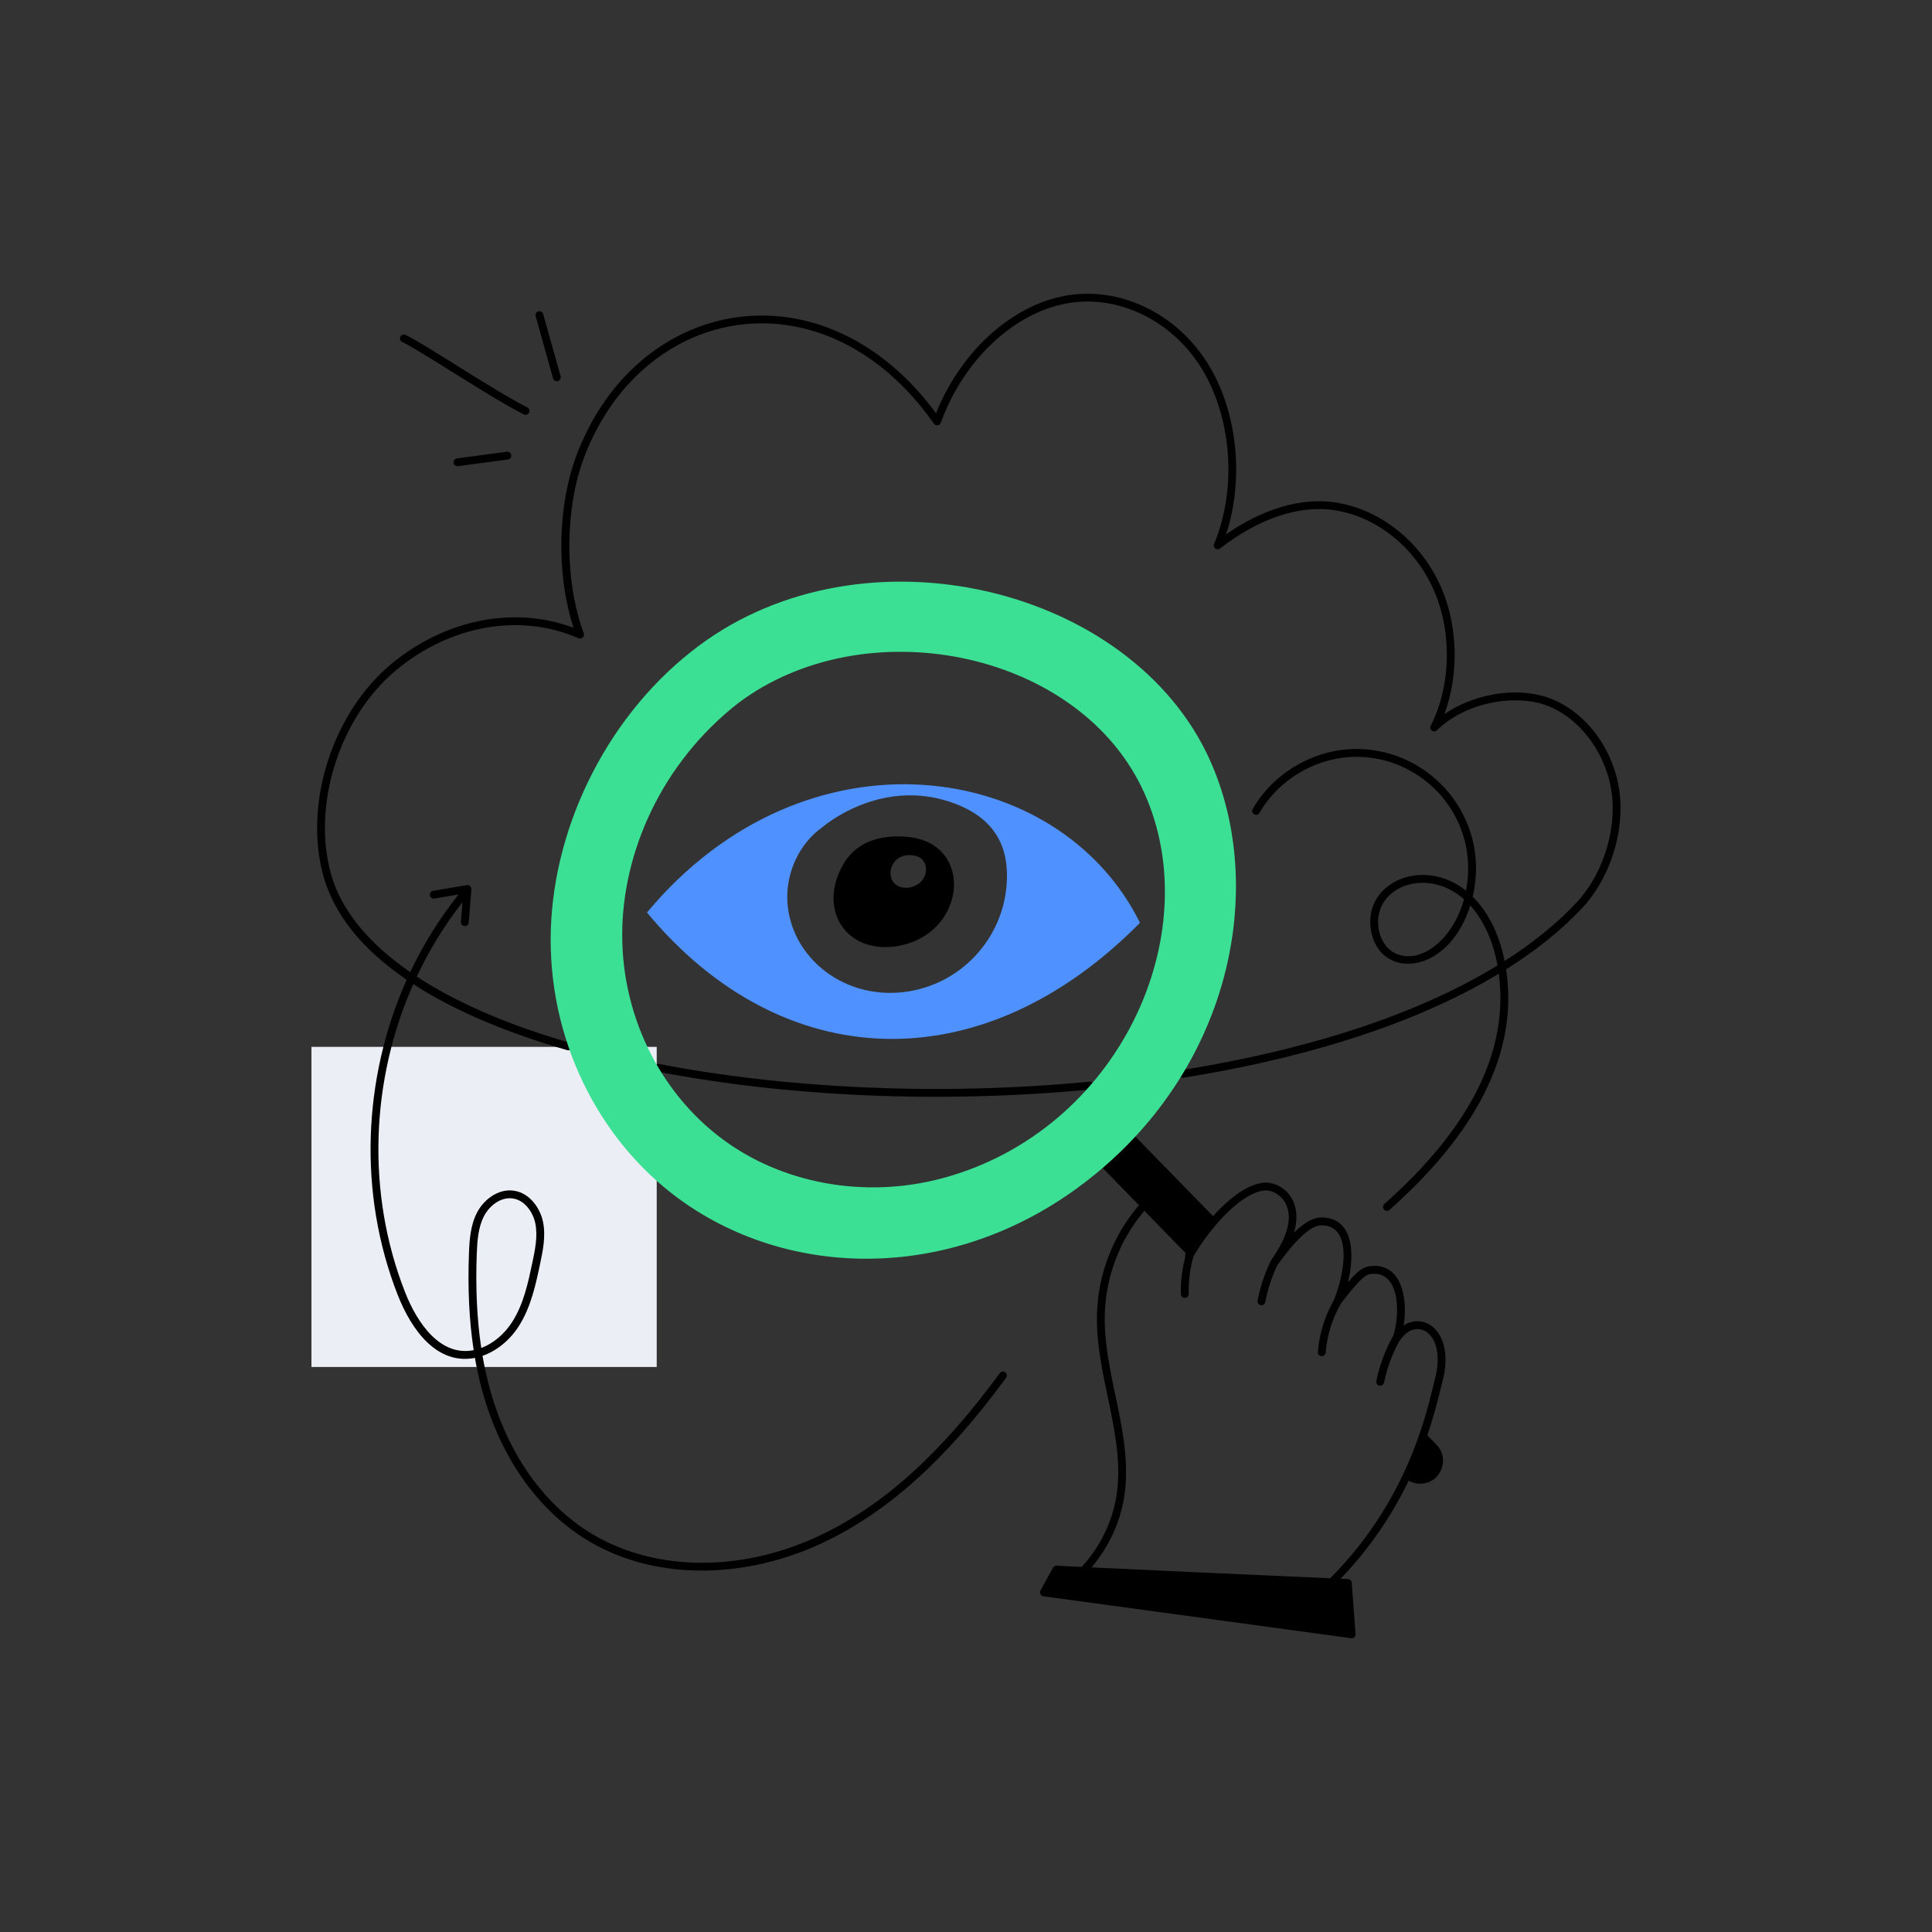 <?xml version="1.0" encoding="utf-8"?>
<!-- Generator: Adobe Illustrator 22.0.1, SVG Export Plug-In . SVG Version: 6.00 Build 0)  -->
<svg version="1.1" id="Layer_1" xmlns="http://www.w3.org/2000/svg" xmlns:xlink="http://www.w3.org/1999/xlink" x="0px" y="0px"
	 viewBox="0 0 370 370" style="enable-background:new 0 0 370 370;" xml:space="preserve">
<rect x="0" y="0" width="370" height="370" fill="#333333" stroke="none"/>
<style type="text/css">
	.st0{fill:#3BE094;}
	.st1{fill:#4F91FF;}
	.st2{fill:#DBDFE6;}
	.st3{fill:#EBEEF4;}
	.st4{opacity:0.3;}
	.st5{fill:#FFFFFF;}
	.st6{fill:none;}
</style>
<g id="Cloud_Monitoring_2_">
	<g id="Cloud_Monitoring_1_">
		<g id="Cloud_Monitoring">
			<g>
				<g>
					<rect x="59.647" y="200.487" class="st3" width="66.121" height="61.306"/>
				</g>
				<g>
					<path class="st1" d="M123.899,174.758c25.85,31.16,64.09,32.69,94.42,1.97
						C202.887,145.462,154.36,138.203,123.899,174.758z M174.109,189.847
						c-12.124,2.024-22.777-6.339-23.32-17.31
						c-0.27-5.46,2.3-11.04,6.78-14.17c0,0,10.75-9.4,24.45-4.77
						c7.696,2.608,10.996,7.56,10.82,14.64
						C192.59,178.987,184.73,188.077,174.109,189.847z"/>
				</g>
				<g>
					<path d="M126.271,203.771c-0.406-0.077-0.8,0.188-0.878,0.595
						c-0.079,0.407,0.188,0.8,0.595,0.878
						c24.541,4.72,53.721,6.169,82.783,3.41
						c0.413-0.039,0.715-0.405,0.676-0.817s-0.417-0.72-0.817-0.676
						C179.561,209.921,150.537,208.438,126.271,203.771z"/>
					<path d="M294.916,133.149c-5.928-1.436-13.153,0.077-18.307,3.623
						c2.559-6.854,2.656-15.32,0.126-22.417
						c-3.443-9.637-11.72-16.761-21.087-18.149
						c-6.469-0.944-13.798,1.228-20.854,6.137
						c3.593-10.754,2.151-24.041-3.786-33.184
						c-6.38-9.804-17.697-14.738-28.159-12.281
						c-9.944,2.318-19.079,10.984-23.585,22.262
						c-21.375-28.96-56.852-22.628-68.633,7.465
						c-3.886,9.925-4.165,23.21-0.793,33.625c-11.296-4.244-24.509-1.667-34.877,6.911
						c-11.211,9.276-16.829,26.681-13.065,40.484
						c2.028,7.455,7.446,14.184,15.99,20.012
						c-8.437,18.841-9.328,40.937-1.724,60.343
						c2.688,6.862,7.591,13.469,14.792,12.073
						c2.89,16.667,11.066,28.215,20.684,34.396
						c13.357,8.585,31.203,7.986,45.996,0.981
						c12.44-5.89,23.576-15.919,35.043-31.562
						c0.245-0.334,0.172-0.803-0.162-1.048c-0.335-0.245-0.803-0.172-1.048,0.162
						c-11.314,15.433-22.269,25.313-34.475,31.093
						c-15.33,7.259-32.397,6.919-44.543-0.888
						c-9.293-5.973-17.242-17.199-20.04-33.527
						c2.696-0.935,5.23-2.972,6.996-5.759c2.304-3.639,3.225-8.023,4.038-11.891
						c0.518-2.465,1.105-5.26,0.555-7.988c-0.514-2.548-2.463-5.507-5.528-5.981
						c-3.107-0.479-5.843,1.786-7.067,4.095c-1.291,2.435-1.495,5.236-1.594,7.896
						c-0.252,6.773,0.045,12.918,0.905,18.543
						c-6.357,1.253-10.781-5.085-13.154-11.142
						c-7.427-18.956-6.592-40.528,1.591-58.958
						c7.588,4.923,17.463,9.178,29.482,12.645
						c0.4,0.115,0.814-0.115,0.929-0.513s-0.115-0.814-0.513-0.928
						c-11.868-3.423-21.705-7.711-29.232-12.654
						c2.365-5.039,5.29-9.823,8.752-14.238l-0.304,3.764
						c-0.035,0.437,0.31,0.811,0.749,0.811c0.387,0,0.715-0.298,0.747-0.69
						l0.513-6.358c0.039-0.488-0.39-0.881-0.873-0.8l-6.456,1.094
						c-0.408,0.069-0.683,0.457-0.614,0.865c0.07,0.408,0.455,0.684,0.865,0.614
						l4.636-0.786c-3.677,4.598-6.777,9.599-9.273,14.875
						c-8.117-5.606-13.328-12.016-15.214-18.944
						c-3.618-13.272,1.788-30.01,12.574-38.935
						c10.408-8.61,23.77-10.932,34.871-6.061
						c0.606,0.265,1.235-0.329,1.004-0.948
						c-3.759-10.141-3.663-24.178,0.235-34.136
						c11.49-29.349,46.219-35.307,66.829-6.012
						c0.348,0.495,1.112,0.395,1.319-0.177
						c4.136-11.448,13.169-20.329,23.016-22.625
						c9.848-2.313,20.523,2.364,26.56,11.638
						c6.13,9.442,7.265,23.497,2.758,34.18
						c-0.299,0.709,0.543,1.356,1.151,0.883c7.347-5.715,15.077-8.327,21.77-7.35
						c8.825,1.308,16.634,8.047,19.893,17.17
						c2.768,7.763,2.246,17.231-1.329,24.122
						c-0.391,0.753,0.583,1.475,1.188,0.883
						c5.374-5.23,13.819-6.604,19.379-5.258
						c7.873,1.918,14.148,10.608,14.288,19.783
						c0.104,6.743-2.577,13.849-6.997,18.545
						c-3.747,3.986-8.343,7.696-13.7,11.108
						c-1.149-5.654-3.444-9.658-6.112-12.312
						c3.506-15.022-8.007-28.289-22.265-28.289c-0.004,0-0.008,0-0.012,0
						c-8.048,0.005-15.844,4.515-19.86,11.489
						c-0.207,0.359-0.083,0.817,0.275,1.024c0.36,0.207,0.818,0.083,1.024-0.275
						c3.753-6.518,11.039-10.732,18.561-10.737c0.004,0,0.007,0,0.011,0
						c12.957,0,23.669,11.771,20.979,25.638c-8.391-6.745-20.251-1.356-18.083,8.165
						c2.024,8.891,14.712,7.984,18.907-5.326
						c2.828,3.132,4.455,7.312,5.221,11.463
						c-17.487,10.721-40.072,16.79-60.389,20.035
						c-0.409,0.065-0.688,0.45-0.623,0.859c0.066,0.412,0.452,0.687,0.859,0.623
						c20.276-3.239,42.759-9.265,60.395-19.918
						c2.294,17.495-8.768,32.408-21.921,44.099c-0.31,0.275-0.338,0.749-0.062,1.059
						c0.275,0.31,0.75,0.337,1.059,0.062
						c13.809-12.272,25.064-27.877,22.317-46.056
						c5.694-3.572,10.558-7.477,14.511-11.683
						c4.677-4.969,7.514-12.478,7.404-19.595
						C310.198,144.378,303.563,135.256,294.916,133.149z M91.306,240.086
						c0.093-2.486,0.279-5.094,1.42-7.249c1.058-1.995,3.243-3.67,5.513-3.315
						c2.354,0.364,3.873,2.741,4.287,4.795c0.49,2.426-0.064,5.06-0.552,7.383
						c-0.825,3.927-1.678,7.987-3.837,11.397
						c-1.53,2.417-3.685,4.201-5.97,5.06
						C91.343,252.678,91.06,246.688,91.306,240.086z M267.469,182.686
						c-1.656-0.683-2.871-2.24-3.334-4.274
						c-1.88-8.255,8.845-12.767,16.237-6.193
						C278.217,180.025,272.144,184.613,267.469,182.686z"/>
					<path d="M105.92,72.465c0.113,0.404,0.536,0.632,0.924,0.52
						c0.399-0.111,0.632-0.525,0.52-0.924l-3.338-11.921
						c-0.112-0.399-0.526-0.632-0.924-0.52c-0.399,0.112-0.632,0.526-0.52,0.924
						L105.92,72.465z"/>
					<path d="M87.504,87.791c-0.41,0.055-0.699,0.432-0.644,0.843
						c0.05,0.377,0.372,0.651,0.742,0.651c0.033,0,0.067-0.002,0.101-0.007
						l9.56-1.278c0.41-0.055,0.699-0.432,0.644-0.843
						c-0.055-0.41-0.435-0.697-0.843-0.644L87.504,87.791z"/>
					<path d="M77.038,65.506c2.993,1.335,17.168,10.814,23.279,13.855
						c0.371,0.185,0.821,0.034,1.006-0.337c0.185-0.371,0.034-0.821-0.337-1.006
						c-6.16-3.066-20.122-12.45-23.337-13.883
						c-0.377-0.168-0.821,0.001-0.99,0.38
						C76.489,64.895,76.659,65.338,77.038,65.506z"/>
					<path d="M273.35,274.877c1.669-4.9,2.604-9.263,2.91-10.36
						c2.399-9.233-3.3-13.39-7.44-10.67
						c0.926-5.944-0.84-12.364-6.79-11.3
						c-1.3,0.23-2.61,1.51-3.89,3.03
						c1.423-5.754,0.924-12.267-4.9-12.42
						c-1.63-0.04-3.35,0.86-5.42,2.91c1.423-4.869-0.615-8.306-3.96-9.37
						c-2.95-0.95-7.22,1.37-11.54,6.21l-14.89-15.24
						c-1.97,2.12-4.07,4.13-6.26,6.01l6.95,7.13
						c-4.9,5.72-7.75,13.01-8.03,20.52c-0.439,11.964,5.598,23.81,3.69,35.33
						c-0.83,5-3.2,9.73-6.64,13.43c-2.7-0.13-4.41-0.22-4.67-0.25
						c-0.32-0.05-0.63,0.09-0.79,0.37l-2.42,4.39
						c-0.242,0.445,0.014,1.022,0.56,1.11
						c55.684,7.588,58.927,8.04,59.03,8.04c0.419,0,0.789-0.362,0.75-0.81
						l-0.73-9.83c-0.03-0.38-0.33-0.68-0.71-0.7
						c-0.46-0.02-0.94-0.04-1.42-0.06
						c5.3-5.52,9.68-11.83,13.04-18.79c0.66,0.38,1.41,0.59,2.17,0.59
						c3.997,0,5.802-4.752,3.18-7.44L273.35,274.877z M271.78,274.837
						c-3.646,10.51-9.387,19.754-17.04,27.42
						c-14.22-0.63-35.14-1.57-45.7-2.08
						c3.2-3.77,5.41-8.39,6.22-13.28
						c1.969-11.96-4.099-23.626-3.67-35.51c0.26-7.16,2.97-14.1,7.57-19.5
						l7.96,8.16c-0.178,0.235-0.215,0.483-0.14,0.72
						c-0.6,2.31-0.89,4.68-0.83,7.06c0.009,0.388,0.32,0.73,0.77,0.73
						c0.41-0.01,0.74-0.35,0.73-0.77c-0.06-2.39,0.24-4.78,0.89-7.09
						c0.01-0.04,0-0.08,0-0.12c0.1,0,1.574-2.84,4.38-6.08
						c3.97-4.65,8.08-7.15,10.48-6.38c0.7,0.23,2.42,0.98,3.11,3.07
						c1.55,4.676-3.327,10.131-3.38,10.77c-1.04,2.27-1.82,4.66-2.29,7.12
						c-0.093,0.462,0.279,0.89,0.74,0.89c0.35,0,0.67-0.25,0.73-0.61
						c0.47-2.44,1.25-4.8,2.29-7.03c3.82-5.29,6.57-7.73,8.6-7.67
						c5.766,0.161,4.425,8.959,2.28,14.27c-0.01,0.01-0.01,0.02-0.01,0.03
						c-1.73,3.02-2.8,6.45-3.08,9.95c-0.03,0.41,0.27,0.78,0.69,0.81
						h0.06c0.38,0,0.71-0.3,0.74-0.69c0.27-3.32,1.29-6.59,2.95-9.43
						c0-0.01,0-0.01,0.01-0.02c1.553-1.92,3.982-5.295,5.45-5.55
						c5.502-0.982,6.035,6.785,4.57,11.72c-0.01,0.02-0.03,0.04-0.04,0.06
						c-1.52,2.71-2.61,5.63-3.24,8.68c-0.106,0.482,0.269,0.91,0.73,0.91
						c0.35,0,0.66-0.25,0.74-0.6c0.57-2.78,1.55-5.43,2.9-7.91
						c0.06-0.05,0.12-0.11,0.16-0.18c3.02-4.693,9.033-1.561,6.69,7.43
						C274.186,266.535,273.429,270.113,271.78,274.837z"/>
					<path d="M171.859,181.187c12.825-2.153,14.737-18.548,3.24-20.73
						c-2.07-0.39-9.85-1.32-13.55,4.99
						C156.483,174.073,161.986,182.799,171.859,181.187z M175.109,163.858
						c1.643,0.291,2.461,1.662,2.19,3.19c-0.554,3.406-5.829,4.098-6.65,0.98
						C170.083,165.879,171.832,163.212,175.109,163.858z"/>
				</g>
			</g>
			<g>
				<path class="st0" d="M231.009,144.077c-16.034-32.613-67.556-44.134-98.72-19.21
					c-16.64,13.18-26.84,34.65-26.83,55.14c0,20.48,9.97,39.49,25.72,50.41
					c22.301,15.469,54.962,14.79,79.99-6.74
					c2.19-1.88,4.29-3.89,6.26-6.01
					C237.907,195.605,241.433,165.358,231.009,144.077z M181.959,225.227
					c-15.311,4.579-31.141,1.629-42.44-6.24
					c-12.47-8.65-20.36-23.7-20.36-39.91
					c-0.01-15.834,7.548-32.963,22.21-44.42
					c24.065-18.095,64.293-10.3,77.19,15.96
					C231.7,177.442,215.292,215.305,181.959,225.227z"/>
			</g>
		</g>
	</g>
</g>
</svg>
